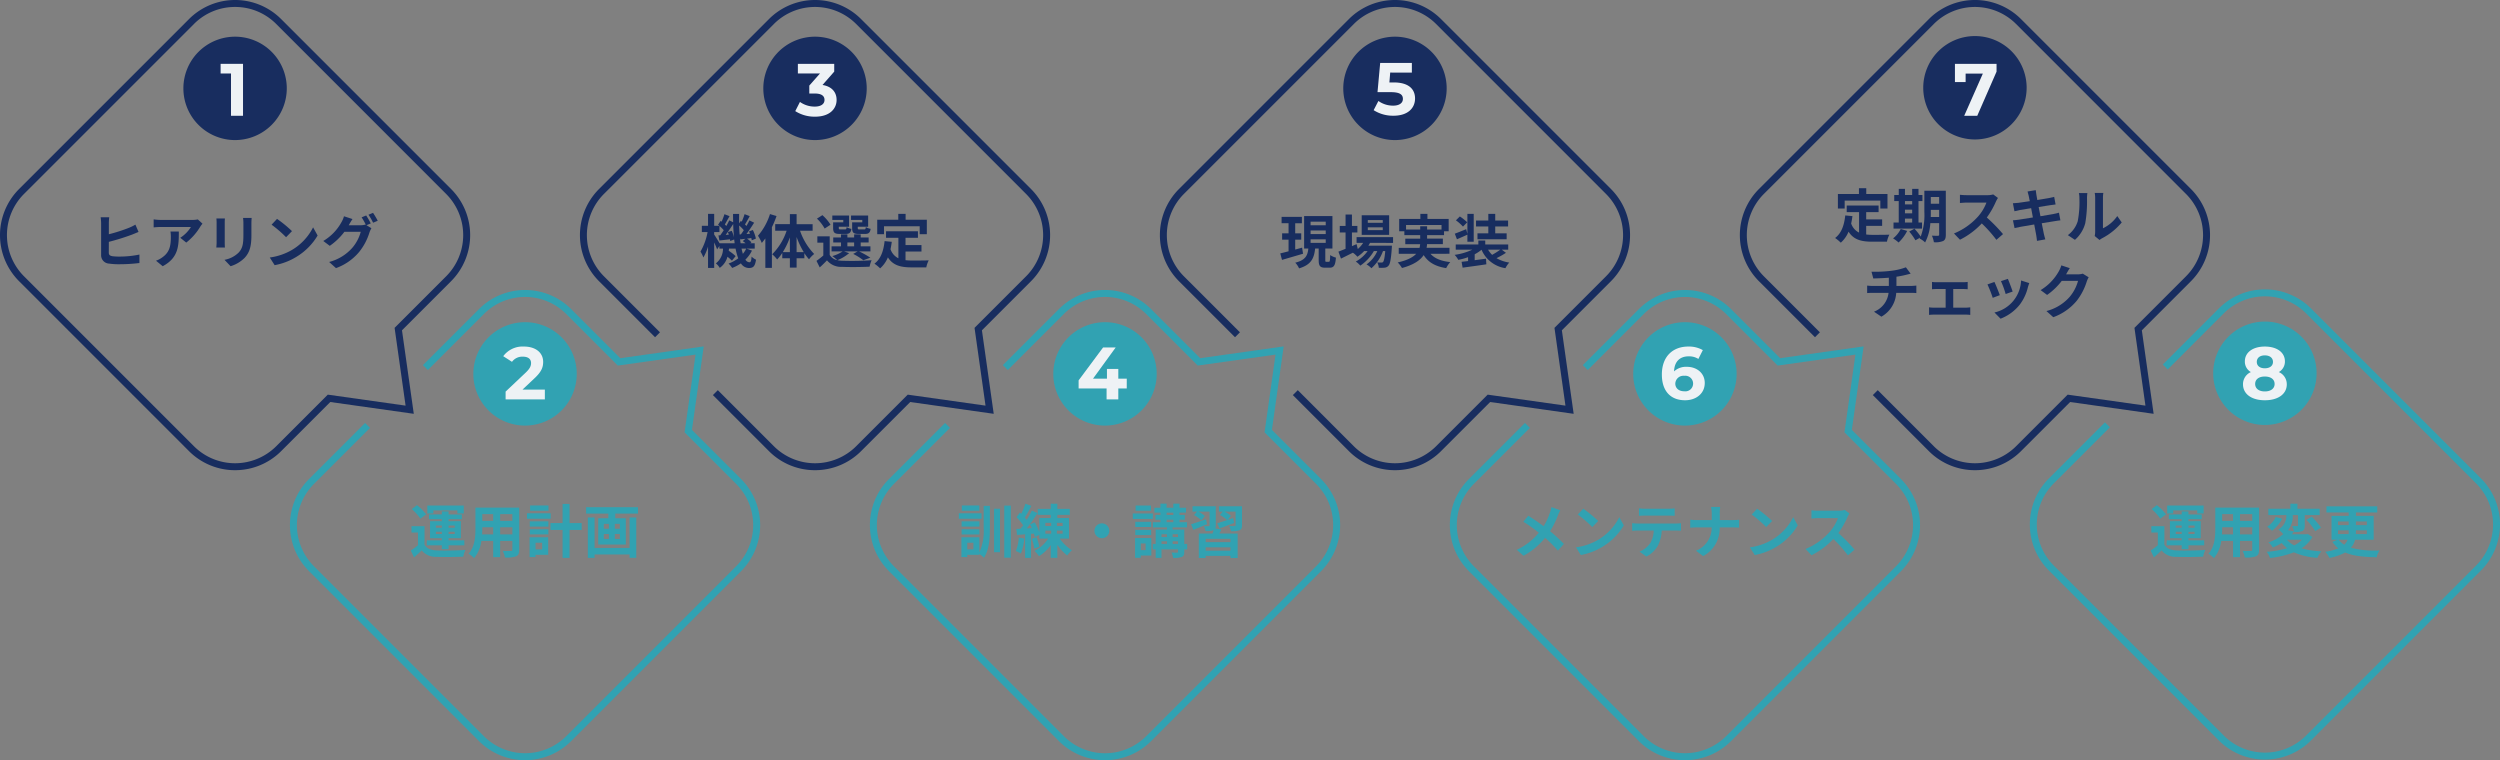 <svg xmlns="http://www.w3.org/2000/svg" xmlns:xlink="http://www.w3.org/1999/xlink" width="630" height="191.562" viewBox="0 0 630 191.562"><rect x="0" y="0" width="630" height="191.562" fill="#808080" stroke="none"/><defs><style>.a{fill:none;}.b{clip-path:url(#a);}.c{fill:#31a2b2;}.d{fill:#182d5f;}.e{fill:#eef2f5;}</style><clipPath id="a"><rect class="a" width="630" height="191.562"/></clipPath></defs><g class="b"><path class="c" d="M299.337,198.521a16.361,16.361,0,0,1-11.606-4.8L244.9,150.886a16.413,16.413,0,0,1,0-23.211l14.128-14.128,1.24,1.24-14.128,14.128a14.659,14.659,0,0,0,0,20.732l42.835,42.835a14.659,14.659,0,0,0,20.732,0l42.836-42.835a14.661,14.661,0,0,0,0-20.732l-13-13,2.768-19.6L322.7,99.08l-13-13a14.659,14.659,0,0,0-20.732,0l-14.128,14.128-1.24-1.24,14.128-14.128a16.413,16.413,0,0,1,23.211,0l12.383,12.383,21.042-2.973L341.4,115.293l12.383,12.382a16.411,16.411,0,0,1,0,23.211l-42.835,42.835a16.36,16.36,0,0,1-11.606,4.8" transform="translate(-20.877 -6.959)"/><path class="c" d="M303.739,114.981a13.028,13.028,0,1,1,13.027-13.028,13.043,13.043,0,0,1-13.027,13.028" transform="translate(-25.279 -7.733)"/><path class="d" d="M383.771,36.18A13.028,13.028,0,1,1,396.8,23.152,13.042,13.042,0,0,1,383.771,36.18" transform="translate(-32.239 -0.88)"/><path class="c" d="M459.4,198.522a16.362,16.362,0,0,1-11.606-4.8l-42.835-42.835a16.431,16.431,0,0,1,0-23.211l14.128-14.128,1.24,1.24L406.2,128.915a14.676,14.676,0,0,0,0,20.732l42.835,42.835a14.675,14.675,0,0,0,20.732,0L512.6,149.647a14.676,14.676,0,0,0,0-20.732l-13-13,2.768-19.6-19.6,2.768-13-13a14.676,14.676,0,0,0-20.732,0l-14.127,14.128-1.24-1.239L447.8,84.84a16.431,16.431,0,0,1,23.211,0L483.39,97.223l21.042-2.973-2.972,21.044,12.383,12.382a16.431,16.431,0,0,1,0,23.211l-42.835,42.835a16.361,16.361,0,0,1-11.606,4.8" transform="translate(-34.797 -6.96)"/><path class="c" d="M463.8,114.981a13.028,13.028,0,1,1,13.028-13.028A13.043,13.043,0,0,1,463.8,114.981" transform="translate(-39.198 -7.733)"/><path class="d" d="M543.844,36.009a13.028,13.028,0,1,1,13.028-13.027,13.043,13.043,0,0,1-13.028,13.027" transform="translate(-46.158 -0.865)"/><path class="c" d="M619.475,198.351a16.362,16.362,0,0,1-11.606-4.8l-42.835-42.835a16.431,16.431,0,0,1,0-23.211l14.129-14.128,1.24,1.24-14.128,14.128a14.676,14.676,0,0,0,0,20.732l42.835,42.835a14.674,14.674,0,0,0,20.731,0l42.836-42.835a14.676,14.676,0,0,0,0-20.732L629.841,85.909a14.676,14.676,0,0,0-20.731,0l-14.127,14.128-1.24-1.239,14.127-14.128a16.431,16.431,0,0,1,23.212,0L673.916,127.5a16.431,16.431,0,0,1,0,23.211l-42.835,42.835a16.36,16.36,0,0,1-11.606,4.8" transform="translate(-48.716 -6.945)"/><path class="c" d="M623.876,114.81A13.028,13.028,0,1,1,636.9,101.781a13.043,13.043,0,0,1-13.028,13.028" transform="translate(-53.117 -7.718)"/><path class="d" d="M59.241,118.489a16.36,16.36,0,0,1-11.606-4.8L4.8,70.854a16.431,16.431,0,0,1,0-23.211L47.635,4.807a16.413,16.413,0,0,1,23.211,0l42.835,42.835a16.431,16.431,0,0,1,0,23.211L101.3,83.237l2.973,21.042-21.043-2.972L70.847,113.689a16.368,16.368,0,0,1-11.606,4.8m0-116.736A14.561,14.561,0,0,0,48.875,6.047L6.039,48.883a14.677,14.677,0,0,0,0,20.732L48.875,112.45a14.676,14.676,0,0,0,20.732,0l13-13,19.6,2.768-2.768-19.6,13-13a14.677,14.677,0,0,0,0-20.732L69.607,6.047A14.561,14.561,0,0,0,59.241,1.753" transform="translate(0 0)"/><path class="d" d="M63.642,36.18A13.028,13.028,0,1,1,76.67,23.152,13.043,13.043,0,0,1,63.642,36.18" transform="translate(-4.401 -0.88)"/><path class="d" d="M219.305,118.489a16.36,16.36,0,0,1-11.606-4.8L193.571,99.562l1.24-1.24,14.128,14.128a14.674,14.674,0,0,0,20.732,0l13-13,19.6,2.769-2.768-19.6,13-13a14.678,14.678,0,0,0,0-20.732L229.671,6.047a14.658,14.658,0,0,0-20.732,0L166.1,48.883a14.678,14.678,0,0,0,0,20.732l14.128,14.128-1.239,1.24L164.864,70.854a16.431,16.431,0,0,1,0-23.211L207.7,4.807a16.413,16.413,0,0,1,23.211,0l42.835,42.835a16.431,16.431,0,0,1,0,23.211L261.363,83.237l2.973,21.043-21.043-2.972-12.383,12.382a16.364,16.364,0,0,1-11.606,4.8" transform="translate(-13.919)"/><path class="d" d="M379.37,118.489a16.36,16.36,0,0,1-11.606-4.8L353.636,99.562l1.24-1.24L369,112.45a14.674,14.674,0,0,0,20.732,0l13-13,19.6,2.769-2.768-19.6,13-13a14.678,14.678,0,0,0,0-20.732L389.736,6.047a14.658,14.658,0,0,0-20.732,0L326.168,48.883a14.678,14.678,0,0,0,0,20.732L340.3,83.743l-1.239,1.24L324.929,70.854a16.431,16.431,0,0,1,0-23.211L367.764,4.807a16.413,16.413,0,0,1,23.211,0l42.835,42.835a16.431,16.431,0,0,1,0,23.211L421.428,83.237,424.4,104.28l-21.043-2.972-12.383,12.382a16.364,16.364,0,0,1-11.606,4.8" transform="translate(-27.837)"/><path class="d" d="M539.443,118.489a16.36,16.36,0,0,1-11.606-4.8L513.709,99.562l1.24-1.24,14.128,14.128a14.675,14.675,0,0,0,20.732,0l13-13,19.6,2.769-2.768-19.6,13-13a14.678,14.678,0,0,0,0-20.732L549.809,6.047a14.659,14.659,0,0,0-20.732,0L486.241,48.883a14.678,14.678,0,0,0,0,20.732l14.128,14.128-1.239,1.24L485,70.854a16.431,16.431,0,0,1,0-23.211L527.837,4.807a16.413,16.413,0,0,1,23.212,0l42.835,42.835a16.431,16.431,0,0,1,0,23.211L581.5,83.237l2.973,21.043-21.043-2.972-12.383,12.382a16.364,16.364,0,0,1-11.606,4.8" transform="translate(-41.757)"/><path class="d" d="M223.706,36.18a13.028,13.028,0,1,1,13.027-13.027A13.043,13.043,0,0,1,223.706,36.18" transform="translate(-18.32 -0.88)"/><path class="c" d="M139.272,198.521a16.36,16.36,0,0,1-11.606-4.8L84.831,150.886a16.413,16.413,0,0,1,0-23.211l14.129-14.128,1.239,1.24L86.07,128.915a14.66,14.66,0,0,0,0,20.732l42.835,42.835a14.675,14.675,0,0,0,20.732,0l42.835-42.835a14.66,14.66,0,0,0,0-20.732l-13-13,2.768-19.6-19.6,2.768-13-13a14.658,14.658,0,0,0-20.732,0l-14.128,14.128-1.24-1.24,14.128-14.128a16.413,16.413,0,0,1,23.211,0l12.383,12.383L184.3,94.249l-2.973,21.044,12.383,12.382a16.413,16.413,0,0,1,0,23.211l-42.835,42.835a16.36,16.36,0,0,1-11.606,4.8" transform="translate(-6.959 -6.959)"/><path class="c" d="M143.674,114.981A13.028,13.028,0,1,1,156.7,101.952a13.042,13.042,0,0,1-13.028,13.028" transform="translate(-11.361 -7.733)"/><path class="e" d="M66.535,17.62V30.708H63.507V20.051H60.889V17.62Z" transform="translate(-5.295 -1.532)"/><path class="e" d="M149.382,106.49v2.469h-9.891V107l5.048-4.768c1.16-1.1,1.365-1.775,1.365-2.411,0-1.028-.71-1.626-2.094-1.626A3.2,3.2,0,0,0,141.1,99.5l-2.207-1.422a6.081,6.081,0,0,1,5.2-2.431c2.916,0,4.861,1.5,4.861,3.871,0,1.272-.355,2.431-2.188,4.132l-3.01,2.841Z" transform="translate(-12.078 -8.317)"/><path class="e" d="M229.91,26.707c0,2.206-1.7,4.226-5.422,4.226a9.008,9.008,0,0,1-4.993-1.4l1.178-2.318a6.359,6.359,0,0,0,3.74,1.178c1.515,0,2.449-.617,2.449-1.683,0-.992-.729-1.609-2.449-1.609h-1.384v-2l2.693-3.048h-5.571V17.62h9.161v1.963l-2.955,3.365c2.356.373,3.553,1.832,3.553,3.758" transform="translate(-19.087 -1.532)"/><path class="e" d="M389.56,26.334c0,2.318-1.7,4.338-5.441,4.338a9.054,9.054,0,0,1-4.993-1.4l1.2-2.318a6.3,6.3,0,0,0,3.721,1.178c1.515,0,2.45-.635,2.45-1.7,0-1.029-.674-1.7-3.048-1.7H380.1l.673-7.366h7.984v2.431H383.3l-.205,2.487h1.066c3.87,0,5.4,1.738,5.4,4.057" transform="translate(-32.968 -1.51)"/><path class="e" d="M550.05,17.62v1.963l-4.861,11.125H541.9l4.693-10.62h-4.338v2.131h-2.693v-4.6Z" transform="translate(-46.918 -1.532)"/><path class="e" d="M469.483,104.827c0,2.673-2.188,4.356-4.954,4.356-3.609,0-5.853-2.263-5.853-6.488,0-4.524,2.73-7.049,6.674-7.049a7.068,7.068,0,0,1,3.647.9l-1.122,2.224a4.314,4.314,0,0,0-2.45-.655c-2.188,0-3.589,1.29-3.683,3.8a4.417,4.417,0,0,1,3.235-1.16c2.524,0,4.506,1.608,4.506,4.076m-2.935.15a1.973,1.973,0,0,0-2.225-1.963,2.047,2.047,0,0,0-2.263,1.963c0,1.122.842,1.944,2.3,1.944a1.956,1.956,0,0,0,2.188-1.944" transform="translate(-39.885 -8.317)"/><path class="e" d="M309.827,106.232H307.7v2.748h-2.954v-2.748h-7.05v-2.038l6.17-8.3h3.178l-5.721,7.871h3.515v-2.45H307.7v2.45h2.131Z" transform="translate(-25.886 -8.338)"/><path class="e" d="M630.105,105.164c0,2.468-2.207,4.02-5.535,4.02-3.309,0-5.5-1.552-5.5-4.02a3.325,3.325,0,0,1,1.982-3.084,3.027,3.027,0,0,1-1.515-2.693c0-2.3,2.057-3.739,5.029-3.739,3.01,0,5.067,1.44,5.067,3.739a3.045,3.045,0,0,1-1.533,2.693,3.313,3.313,0,0,1,2,3.084m-3.066-.094c0-1.159-.954-1.869-2.469-1.869-1.5,0-2.43.71-2.43,1.869s.934,1.888,2.43,1.888c1.515,0,2.469-.728,2.469-1.888m-4.488-5.552c0,.991.785,1.608,2.019,1.608,1.253,0,2.057-.617,2.057-1.608,0-1.028-.823-1.645-2.057-1.645-1.215,0-2.019.617-2.019,1.645" transform="translate(-53.833 -8.317)"/></g><g class="b"><path class="d" d="M29.832,68.864c0,.628.292.789.935.921a13.886,13.886,0,0,0,1.7.087,24.653,24.653,0,0,0,5.086-.511v2.134a41.523,41.523,0,0,1-5.2.308,16.251,16.251,0,0,1-2.455-.162,2.1,2.1,0,0,1-2-2.191V61.484a12.293,12.293,0,0,0-.117-1.52h2.163a11.072,11.072,0,0,0-.1,1.52v2.762a41.222,41.222,0,0,0,5.1-1.637,12.293,12.293,0,0,0,1.593-.789l.789,1.842c-.57.234-1.213.511-1.71.7a57.945,57.945,0,0,1-5.772,1.8Z" transform="translate(-2.415 -5.214)"/><path class="d" d="M54.716,61.637a7.356,7.356,0,0,0-.57.76,14.728,14.728,0,0,1-3.523,4l-1.506-1.213a8.707,8.707,0,0,0,2.69-2.718H44.193c-.614,0-1.1.044-1.783.1V60.54a11.6,11.6,0,0,0,1.783.146h7.878a7.278,7.278,0,0,0,1.475-.131Zm-5.963,1.972c0,3.625-.073,6.606-4.063,8.74L43,70.961a5.8,5.8,0,0,0,1.535-.8c1.855-1.286,2.207-2.835,2.207-5.233a8.109,8.109,0,0,0-.1-1.315Z" transform="translate(-3.688 -5.264)"/><path class="d" d="M61.869,60.287c-.029.321-.044.644-.044,1.11v4.94c0,.365.015.935.044,1.271H59.706c.015-.278.073-.848.073-1.286V61.4a9.948,9.948,0,0,0-.058-1.11Zm6.737-.131c-.029.409-.058.877-.058,1.462v2.893c0,3.142-.614,4.487-1.695,5.685A8.491,8.491,0,0,1,63.3,72.315l-1.535-1.607a6.85,6.85,0,0,0,3.581-1.842c.993-1.1,1.183-2.192,1.183-4.472V61.618a10.313,10.313,0,0,0-.088-1.462Z" transform="translate(-5.192 -5.231)"/><path class="d" d="M80.056,68.231a13.858,13.858,0,0,0,5.319-5.686l1.14,2.061a15.55,15.55,0,0,1-5.408,5.408,15.843,15.843,0,0,1-5.422,2.061l-1.227-1.93a15.056,15.056,0,0,0,5.6-1.914m0-4.735-1.491,1.535a30.314,30.314,0,0,0-3.653-3.157l1.373-1.462A30.559,30.559,0,0,1,80.056,63.5" transform="translate(-6.475 -5.253)"/><path class="d" d="M100.113,61.86l1.243.76a6.1,6.1,0,0,0-.483,1.038,14.746,14.746,0,0,1-2.557,4.881,13.61,13.61,0,0,1-5.889,4.136L90.7,71.126A11.682,11.682,0,0,0,96.591,67.5a10.319,10.319,0,0,0,2.075-3.975H94.545a16.036,16.036,0,0,1-3.683,3.537l-1.637-1.227a12.509,12.509,0,0,0,4.56-4.691,6.359,6.359,0,0,0,.657-1.535l2.148.7c-.351.511-.73,1.17-.906,1.491l-.044.073h2.937A4.567,4.567,0,0,0,99.85,61.7l.1.059a16.953,16.953,0,0,0-1.066-1.885l1.154-.467a21.288,21.288,0,0,1,1.154,2Zm1.652-3.113a20.88,20.88,0,0,1,1.183,1.989l-1.169.5a13.787,13.787,0,0,0-1.17-2.017Z" transform="translate(-7.759 -5.108)"/><path class="d" d="M206.309,68.286a8.412,8.412,0,0,1-1.652,2.263,1.23,1.23,0,0,0,.98.673c.365,0,.5-.277.57-1.432a4.162,4.162,0,0,0,1.125.789c-.263,1.652-.672,2.09-1.811,2.09a2.41,2.41,0,0,1-2-1.17,10.536,10.536,0,0,1-2.207,1.155,6.461,6.461,0,0,0-.906-1.11,9.064,9.064,0,0,0,2.44-1.316,13.443,13.443,0,0,1-.672-2.456h-1.652c-.015.191-.043.38-.073.555a11.606,11.606,0,0,1,1.739,1.346l-.935,1.155a9.17,9.17,0,0,0-1.126-.994,4.99,4.99,0,0,1-1.944,2.806,4.041,4.041,0,0,0-.979-1.14,4.651,4.651,0,0,0,1.8-3.727H198.1v-.656l-.584.863c-.146-.439-.438-1.111-.73-1.755v6.431h-1.549V67.262a12.519,12.519,0,0,1-1.169,2.748,10.019,10.019,0,0,0-.731-1.477,15.329,15.329,0,0,0,1.783-4.924h-1.446V62.031h1.563V59.02h1.549v3.011h1.3c-.1-.1-.22-.19-.322-.278l.644-.95.248.19a16.253,16.253,0,0,0,.716-1.885l1.286.5c-.41.7-.834,1.5-1.184,2.09.131.13.263.263.365.38.292-.5.541-.979.745-1.418l.98.481c-.015-.687-.029-1.387-.029-2.1h1.535c-.015.818-.015,1.607,0,2.382l.424-.614.234.175a14.472,14.472,0,0,0,.716-1.885l1.3.5c-.409.731-.833,1.52-1.2,2.09l.38.38c.278-.481.541-.979.746-1.4l1.183.585c-.584.92-1.286,1.987-1.929,2.85l.877-.059c-.073-.2-.161-.409-.248-.6l.979-.351a8.991,8.991,0,0,1,.761,2.163l-1.038.438a5.722,5.722,0,0,0-.117-.57l-1.082.146a5.658,5.658,0,0,1,1.111.921l-.278.247H207v1.344H204.95Zm-4.37-1.857c-.029-.307-.073-.628-.117-.95l-.993.394c-.015-.131-.029-.278-.059-.438-.95.1-1.855.218-2.674.307l-.234-1.286.453-.028c.278-.38.585-.819.877-1.286a9.445,9.445,0,0,0-1.082-1.082v1.549H196.78v.629c.307.452,1.008,1.578,1.36,2.191Zm-.73-3.126a8.681,8.681,0,0,1,.57,1.636c-.1-1.066-.175-2.192-.2-3.361-.584.906-1.272,1.928-1.9,2.747l.79-.059c-.074-.234-.147-.453-.234-.657Zm2.309.89c.234-.307.482-.672.73-1.052a9.813,9.813,0,0,0-1.169-1.183c.015.789.058,1.535.117,2.263Zm1.169,2.236a7.8,7.8,0,0,0-.7-.54l.657-.57c-.453.043-.876.1-1.286.145l-.088-.41c.044.483.1.936.175,1.374Zm-1.008,1.344c.1.483.219.936.336,1.33a6,6,0,0,0,.847-1.33Z" transform="translate(-16.811 -5.132)"/><path class="d" d="M213.88,59.581a25.869,25.869,0,0,1-1.171,2.82V72.646h-1.651V65.222c-.293.394-.6.789-.892,1.139a10.453,10.453,0,0,0-.964-1.812,15.38,15.38,0,0,0,3.025-5.465Zm5.919,3.7a15.76,15.76,0,0,0,3.565,5.86,7.087,7.087,0,0,0-1.3,1.344,13.287,13.287,0,0,1-1.17-1.549v1.286h-1.958v2.353h-1.695V70.219h-1.915V68.875a10.883,10.883,0,0,1-1.3,1.652,7.1,7.1,0,0,0-1.244-1.316,14.95,14.95,0,0,0,3.64-5.933h-2.879V61.627h3.7V59.1h1.695v2.528h4.034v1.652Zm-2.558,5.392V64.959a19.016,19.016,0,0,1-1.782,3.712Zm3.493,0a21.363,21.363,0,0,1-1.8-3.815v3.815Z" transform="translate(-18.192 -5.138)"/><path class="d" d="M233.575,68.96a10.626,10.626,0,0,1-2.952,1.768,5.909,5.909,0,0,0,1.2.147,71.347,71.347,0,0,0,7.424-.131,7.242,7.242,0,0,0-.511,1.622c-1.856.1-5.087.132-6.913.044a4.589,4.589,0,0,1-3.829-1.637c-.555.585-1.125,1.155-1.827,1.783l-.818-1.651c.526-.38,1.169-.863,1.725-1.359V66.314h-1.506V64.722h3.113V69.4a2.817,2.817,0,0,0,1.885,1.316,10.259,10.259,0,0,0-1.227-1.023,9.043,9.043,0,0,0,2.587-1.171h-2.777V67.236h2.381v-.964h-1.958V65h1.958v-.775h1.608V65h1.7v-.775h1.652V65h2v1.272h-2v.964h2.455v1.286h-2.85a22.05,22.05,0,0,1,2.82,1.579l-1.769.644A14.634,14.634,0,0,0,234.6,69.15l1.11-.629h-3.4Zm-6.167-6.2a10.308,10.308,0,0,0-1.944-2.5l1.373-.877a10.445,10.445,0,0,1,2.047,2.411Zm4.691-2.178h-2.762v-1.1h4.224v2.82h-2.588v.307c0,.308.058.365.439.365h1.125c.292,0,.351-.088.409-.57a3.415,3.415,0,0,0,1.2.438c-.146.993-.541,1.272-1.418,1.272h-1.535c-1.286,0-1.651-.336-1.651-1.506V61.2H232.1Zm1.037,6.65h1.7v-.965h-1.7Zm3.756-6.65h-2.835v-1.1h4.311v2.82h-2.617V62.6c0,.322.074.38.438.38h1.184c.292,0,.351-.088.409-.584a3.731,3.731,0,0,0,1.213.438c-.146,1.008-.526,1.286-1.447,1.286h-1.564c-1.315,0-1.651-.336-1.651-1.506V61.2h2.557Z" transform="translate(-19.595 -5.164)"/><path class="d" d="M249.18,70.7a15.119,15.119,0,0,0,1.666.089c.79,0,3.2,0,4.18-.045a6.515,6.515,0,0,0-.614,1.769h-3.654c-2.7,0-4.706-.438-6.021-2.528a7.47,7.47,0,0,1-1.958,2.777,10.7,10.7,0,0,0-1.433-1.183c1.579-1.17,2.294-3.186,2.557-5.686l1.812.175c-.088.657-.19,1.271-.321,1.856a3.932,3.932,0,0,0,1.988,2.294v-5.16h-3.113V63.406h8.038v1.651H249.18v1.827H253.2v1.637H249.18Zm-5.422-6.547h-1.71V60.5h5.306V59.036H249.2V60.5h5.349v3.653h-1.8v-2h-8.988Z" transform="translate(-20.987 -5.134)"/><path class="d" d="M359.092,69.127c-1.841.541-3.8,1.111-5.3,1.549l-.439-1.636c.585-.132,1.3-.322,2.09-.528V65.576h-1.622V63.982h1.622V61.439h-1.754V59.833H358.8v1.607h-1.681v2.543h1.52v1.594h-1.52v2.5c.57-.162,1.169-.322,1.739-.482Zm6.489,2.032c.263,0,.321-.234.351-1.7a4.469,4.469,0,0,0,1.446.644c-.145,2-.526,2.543-1.607,2.543h-1.1c-1.344,0-1.637-.5-1.637-1.973V67.813h-.891c-.263,2.381-.935,4.078-4.048,5a5.158,5.158,0,0,0-.964-1.432c2.645-.658,3.113-1.856,3.3-3.565h-1.066V59.628H366.5v8.185h-1.8v2.864c0,.424.029.482.277.482Zm-4.589-9.207h3.815v-.906h-3.815Zm0,2.221h3.815v-.906h-3.815Zm0,2.222h3.815v-.906h-3.815Z" transform="translate(-30.726 -5.185)"/><path class="d" d="M377.363,66.358c-.117.234-.264.467-.409.7h5.933s-.015.394-.029.6c-.2,2.85-.438,4.018-.833,4.442a1.367,1.367,0,0,1-.965.5,9.089,9.089,0,0,1-1.476.028,3.464,3.464,0,0,0-.394-1.359c.467.044.847.044,1.037.044a.5.5,0,0,0,.438-.161c.2-.219.38-.965.541-2.733h-.57a10.419,10.419,0,0,1-2.924,4.326,4.764,4.764,0,0,0-1.227-.964,8.055,8.055,0,0,0,2.718-3.362h-.863a11.164,11.164,0,0,1-3.419,3.669,5.117,5.117,0,0,0-1.14-1.024,8.81,8.81,0,0,0,2.981-2.645h-.876a9.067,9.067,0,0,1-1.7,1.432,6.048,6.048,0,0,0-1.139-1.023c-1.052.526-2.1,1.053-3,1.491l-.643-1.754c.5-.19,1.11-.438,1.8-.716V63.728h-1.461V62.091h1.461V59.212h1.608v2.879h1.373v1.637h-1.373v3.449l1.169-.512.307,1.242a7.1,7.1,0,0,0,1.345-1.549h-1.652V64.9h9.193v1.461Zm4.823-2.017h-6.913V59.4h6.913ZM380.578,60.6h-3.77v.7h3.77Zm0,1.842h-3.77v.7h3.77Z" transform="translate(-32.123 -5.149)"/><path class="d" d="M394.022,69.09c1.038,1.17,2.674,1.843,4.984,2.09a6.744,6.744,0,0,0-1.024,1.521c-2.777-.44-4.516-1.477-5.671-3.289-.862,1.3-2.484,2.454-5.465,3.259a7.118,7.118,0,0,0-1.081-1.4c2.455-.554,3.858-1.315,4.662-2.178h-4.4v-1.5h5.246a6.686,6.686,0,0,0,.146-.921h-3.742v-1.4h3.756v-.877h-3.99V63.42h-1.3V60.308h5.334V59.036h1.783v1.272h5.349V63.42h-1.169v.964h-4.268v.877h3.974v1.4H393.16a4.967,4.967,0,0,1-.117.921h5.772v1.5Zm-2.587-6.109v-.832h1.739v.832h3.638V61.826h-8.944v1.155Z" transform="translate(-33.545 -5.134)"/><path class="d" d="M414.41,68.841a20.122,20.122,0,0,1-2.382,1.345,8.97,8.97,0,0,0,3.216,1.11,6.25,6.25,0,0,0-.965,1.417,7.805,7.805,0,0,1-6.022-4.646,9.33,9.33,0,0,1-1.724,1.139V70.7l2.85-.38.088,1.418c-2.09.322-4.355.614-5.978.848l-.263-1.476c.482-.058,1.038-.117,1.637-.19v-.98a15.29,15.29,0,0,1-2.47.673,5.938,5.938,0,0,0-.92-1.257,15.35,15.35,0,0,0,4.442-1.3h-4.164V66.736h5.7v-.993h1.739v.993h5.788v1.316h-1.622Zm-9.718-4.574c-.876.409-1.812.8-2.63,1.17l-.541-1.418c.746-.263,1.783-.688,2.865-1.14l.307,1.2V59.019h1.593v7.03h-1.593Zm-1.111-2.032a10.854,10.854,0,0,0-1.782-1.579l.993-.979a12.487,12.487,0,0,1,1.856,1.475Zm6.387-.029h-3.1V60.7h3.1V59.019h1.739V60.7h3.244v1.506h-3.244v1.724h2.879V65.42h-7.351V63.929h2.733Zm-.058,5.846a5.5,5.5,0,0,0,1.023,1.3,19.761,19.761,0,0,0,2.046-1.3Z" transform="translate(-34.911 -5.132)"/><path class="d" d="M514.321,63.611a15.117,15.117,0,0,0,1.666.089c.79,0,3.2,0,4.18-.045a6.517,6.517,0,0,0-.614,1.769H515.9c-2.7,0-4.706-.438-6.021-2.528a7.474,7.474,0,0,1-1.958,2.777,10.7,10.7,0,0,0-1.433-1.183c1.579-1.17,2.294-3.186,2.557-5.686l1.812.175c-.088.657-.19,1.271-.321,1.856a3.933,3.933,0,0,0,1.988,2.294V57.97h-3.113V56.319h8.038V57.97h-3.128V59.8h4.019v1.637h-4.019ZM508.9,57.064h-1.71V53.411h5.306V51.949h1.842v1.462h5.349v3.653h-1.8v-2H508.9Z" transform="translate(-44.042 -4.517)"/><path class="d" d="M526.039,62.721a10.281,10.281,0,0,1-2.162,2.923,9.885,9.885,0,0,0-1.389-1.038,6.758,6.758,0,0,0,1.929-2.368Zm3.742-.585H522.6V60.616h1.316V55.194H522.78v-1.52h1.141V52.125h1.563v1.549H527.3V52.125h1.593v1.549h.993v1.52h-.993v5.423h.891Zm-4.3-6.094H527.3v-.848h-1.812Zm0,2.251H527.3v-.921h-1.812Zm0,2.324H527.3v-.994h-1.812Zm10.3,3.054c0,.862-.161,1.316-.672,1.593a5.04,5.04,0,0,1-2.338.307,6.307,6.307,0,0,0-.5-1.652c.629.044,1.33.029,1.535.029s.292-.073.292-.307V60.762h-2.221a11.994,11.994,0,0,1-1.315,4.867,5.005,5.005,0,0,0-1.374-.979c.044-.089.1-.162.146-.249l-1.213.687a14.577,14.577,0,0,0-1.563-2.207l1.315-.716a15.912,15.912,0,0,1,1.579,1.988,15.552,15.552,0,0,0,.92-6.2V52.592h5.408Zm-1.681-4.457v-1.8H532v.541c0,.38,0,.8-.015,1.256ZM532,55.88h2.1V54.171H532Z" transform="translate(-45.434 -4.533)"/><path class="d" d="M550.382,54.553a6.933,6.933,0,0,0-.512.906,21.446,21.446,0,0,1-2.294,4.02,41.007,41.007,0,0,1,4.078,4.18l-1.667,1.446a33.2,33.2,0,0,0-3.682-4.136,19.265,19.265,0,0,1-5.495,4.106L539.3,63.5A16.564,16.564,0,0,0,545.3,59.3a11.313,11.313,0,0,0,2.177-3.581h-4.954c-.614,0-1.418.089-1.724.1V53.75a16.323,16.323,0,0,0,1.724.1h5.144a5.254,5.254,0,0,0,1.521-.19Z" transform="translate(-46.896 -4.666)"/><path class="d" d="M567.529,60.091c-.381.029-.98.131-1.535.219-.7.117-1.886.307-3.171.511.234,1.2.438,2.179.526,2.631s.248.964.38,1.432l-2.1.38c-.073-.555-.117-1.052-.2-1.475s-.263-1.433-.5-2.66c-1.491.247-2.865.482-3.493.6s-1.125.219-1.461.307l-.409-1.958c.394-.015,1.052-.1,1.519-.161.673-.1,2.032-.321,3.508-.556l-.438-2.337c-1.287.2-2.412.394-2.865.467-.511.1-.906.19-1.344.308l-.394-2.017c.467-.015.906-.044,1.359-.1.511-.058,1.637-.219,2.893-.424-.117-.614-.219-1.1-.263-1.33-.088-.409-.19-.76-.292-1.111l2.061-.336c.044.292.088.79.161,1.14.029.2.117.687.234,1.345,1.243-.205,2.353-.38,2.88-.482.468-.088,1.023-.205,1.373-.307l.351,1.914c-.321.029-.906.117-1.344.176l-2.924.467.454,2.324c1.315-.219,2.513-.409,3.171-.541.57-.116,1.11-.233,1.49-.351Z" transform="translate(-48.308 -4.563)"/><path class="d" d="M570.728,63.886a6.9,6.9,0,0,0,2.484-3.493,25.189,25.189,0,0,0,.424-5.787,5.327,5.327,0,0,0-.132-1.33h2.148a9.346,9.346,0,0,0-.1,1.315,32.258,32.258,0,0,1-.438,6.284,8.469,8.469,0,0,1-2.6,4.195Zm6.767.218a5.558,5.558,0,0,0,.117-1.082V54.5a6.492,6.492,0,0,0-.117-1.257h2.178a7.421,7.421,0,0,0-.1,1.272V62.16a9.248,9.248,0,0,0,3.61-3.083l1.125,1.608a16.11,16.11,0,0,1-4.954,3.99,3.729,3.729,0,0,0-.643.437Z" transform="translate(-49.629 -4.63)"/><path class="d" d="M526.4,78.472c.307,0,1.008-.058,1.33-.088V80.27c-.4-.029-.892-.058-1.287-.058h-3.785a7.317,7.317,0,0,1-3.741,6.006l-1.856-1.256a5.787,5.787,0,0,0,3.669-4.75H516.71c-.453,0-.994.029-1.374.058V78.385a12.734,12.734,0,0,0,1.345.088H520.8V76.4c-1.4.116-2.938.16-3.917.19l-.453-1.7a34.517,34.517,0,0,0,4.983-.235,15.809,15.809,0,0,0,3.683-.877l1.2,1.608c-.5.117-.877.219-1.125.278a23.384,23.384,0,0,1-2.456.482v2.324Z" transform="translate(-44.812 -6.416)"/><path class="d" d="M541.691,84.3a10.489,10.489,0,0,0,1.111-.089v1.916a7.463,7.463,0,0,0-1.111-.073h-8.067a8.634,8.634,0,0,0-1.2.073V84.215a11.071,11.071,0,0,0,1.2.089H536.6V79.6h-2.28c-.307,0-.833.029-1.155.058V77.815a7.673,7.673,0,0,0,1.155.073h6.694a10.156,10.156,0,0,0,1.14-.073v1.842c-.365-.029-.818-.058-1.14-.058h-2.5V84.3Z" transform="translate(-46.298 -6.767)"/><path class="d" d="M551.649,81.073l-1.782.673a29.672,29.672,0,0,0-1.33-3.376l1.754-.628c.365.745,1.066,2.514,1.359,3.332m7.425-3.04c-.176.468-.263.775-.351,1.067a11.783,11.783,0,0,1-1.987,4.281,11.412,11.412,0,0,1-4.9,3.625l-1.534-1.564a8.619,8.619,0,0,0,6.708-8.067Zm-4.194,2.134-1.754.614a24.3,24.3,0,0,0-1.183-3.245l1.739-.57c.277.628.993,2.528,1.2,3.2" transform="translate(-47.699 -6.693)"/><path class="d" d="M575.323,76.247a5.853,5.853,0,0,0-.482,1.052,15.254,15.254,0,0,1-2.543,4.882,13.783,13.783,0,0,1-5.9,4.121l-1.724-1.55a11.634,11.634,0,0,0,5.889-3.609,10.383,10.383,0,0,0,2.075-3.99h-4.107a16.626,16.626,0,0,1-3.683,3.537l-1.636-1.213a12.872,12.872,0,0,0,4.56-4.7,7.044,7.044,0,0,0,.657-1.535l2.134.7c-.351.511-.716,1.17-.891,1.491l-.044.073h2.937a4.653,4.653,0,0,0,1.272-.176Z" transform="translate(-48.975 -6.368)"/><path class="c" d="M116.843,149.387c.57.979,1.593,1.388,3.084,1.447,1.753.073,5.2.029,7.219-.132a7.887,7.887,0,0,0-.54,1.7c-1.812.088-4.911.117-6.694.044a4.551,4.551,0,0,1-3.785-1.622c-.585.57-1.184,1.126-1.929,1.753l-.818-1.724a17.493,17.493,0,0,0,1.812-1.345v-3.186h-1.637v-1.593h3.288Zm-1.037-6.547a11.418,11.418,0,0,0-2.192-2.426l1.329-.993a12.648,12.648,0,0,1,2.294,2.324Zm5.392,6.709h-3.786v-1.257H121.2v-.54h-2.966v-4.282H121.2v-.512h-3.244v-1.2H121.2V141h1.7v.76h3.346v1.2h-3.346v.512h3.1v4.282h-3.1v.54h3.975v1.257h-3.975v.963h-1.7Zm-2.134-8.038h-1.52v-2h9.179v2h-1.608v-.775h-6.051Zm.643,3.609H121.2v-.57h-1.491Zm1.491,1.009h-1.491v.57H121.2Zm1.7-1.009h1.549v-.57h-1.549Zm1.549,1.009h-1.549v.57h1.549Z" transform="translate(-9.859 -12.123)"/><path class="c" d="M142.09,150.7c0,.935-.2,1.4-.789,1.665a6.787,6.787,0,0,1-2.806.308,6.564,6.564,0,0,0-.556-1.666c.819.044,1.783.029,2.046.029.278,0,.38-.088.38-.351V148.5h-3.083v4.078h-1.753V148.5h-2.982a8.369,8.369,0,0,1-1.842,4.341,6.376,6.376,0,0,0-1.374-1.126c1.593-1.753,1.725-4.355,1.725-6.4v-5.218H142.09Zm-6.561-3.844v-1.8H132.78v.263c0,.468-.015.994-.044,1.535Zm-2.748-3.419h2.747v-1.7H132.78Zm7.585-1.7h-3.083v1.7h3.083Zm0,3.318h-3.083v1.8h3.083Z" transform="translate(-11.246 -12.182)"/><path class="c" d="M151.421,142.81h-5.976v-1.373h5.976Zm-.627,9.09h-3.187v.571H146.1v-4.984h4.693Zm-4.648-8.432h4.691V144.8h-4.691Zm0,2h4.691v1.3h-4.691Zm4.72-4.677h-4.632v-1.315h4.632Zm-3.259,9.749h1.665v-1.681h-1.665Zm11.618-4.91h-3.054v7.044h-1.755v-7.044h-3.054v-1.725h3.054v-4.823h1.755v4.823h3.054Z" transform="translate(-12.647 -12.094)"/><path class="c" d="M174.844,139.98V141.6h-5.729v1.169h2.66v6.62h-6.956v-6.62h2.557V141.6h-5.612V139.98Zm-2.12,2.588h1.681v10.171h-1.681v-.848H163.9v.863h-1.7V142.568h1.7v7.686h8.826Zm-6.488,2.85h1.272v-1.228h-1.272Zm0,2.557h1.272v-1.242h-1.272Zm4.034-3.785H169v1.228h1.272Zm0,2.543H169v1.242h1.272Z" transform="translate(-14.066 -12.172)"/><path class="c" d="M270.357,142.848h-5.714v-1.373h5.714Zm.541-3.244h1.563V145.1c0,2.718-.146,5.495-1.49,7.6a6.933,6.933,0,0,0-1.155-.965v.2h-3.054v.571h-1.476v-4.984h4.53v3.8a13.181,13.181,0,0,0,1.082-6.241Zm-1.067,5.232h-4.5v-1.329h4.5Zm-4.5.672h4.5v1.3h-4.5Zm4.472-4.677h-4.414v-1.315H269.8Zm-1.49,8.068h-1.549v1.681h1.549Zm5.2-8.564h1.5v10.946h-1.5Zm4.224,12.335h-1.652V139.545h1.652Z" transform="translate(-23.012 -12.132)"/><path class="c" d="M282.5,147.8a13.432,13.432,0,0,1-.863,3.771,7.236,7.236,0,0,0-1.271-.614,10.66,10.66,0,0,0,.745-3.39Zm8.93.014a11.02,11.02,0,0,0,3.069,2.938,6.771,6.771,0,0,0-1.183,1.316,11.928,11.928,0,0,1-2.485-2.675v3.26h-1.665v-3.2a10.246,10.246,0,0,1-2.953,2.792,7.709,7.709,0,0,0-1.14-1.33,9.161,9.161,0,0,0,3.463-3.1h-2.251v-.92l-1.139.527c-.044-.249-.131-.541-.219-.863l-.731.058v6.051h-1.49v-5.934l-2.032.161-.175-1.506,1.052-.058c.22-.263.438-.556.658-.863a13.514,13.514,0,0,0-1.666-2.046l.847-1.169c.1.1.219.2.336.307a17.84,17.84,0,0,0,1.053-2.528l1.506.526a32.912,32.912,0,0,1-1.652,2.981c.175.19.336.4.468.571a23.877,23.877,0,0,0,1.316-2.368l1.417.658c-.8,1.228-1.8,2.674-2.718,3.844l1.271-.073c-.145-.322-.307-.644-.467-.936l1.228-.511a13.638,13.638,0,0,1,1.139,2.514v-3.609h2.88v-.8h-3.274v-1.506h3.274v-1.286h1.665v1.286h3.128v1.506h-3.128v.8h2.938v5.187Zm-5.846-.336a11.727,11.727,0,0,1,.717,2.412l-1.3.424a10.053,10.053,0,0,0-.628-2.47Zm2.221-2.834h1.476v-.79H287.81Zm0,1.928h1.476V145.8H287.81Zm4.355-2.719h-1.446v.79h1.446Zm0,1.944h-1.446v.775h1.446Z" transform="translate(-24.38 -12.09)"/><path class="c" d="M303.94,144.446a1.871,1.871,0,1,1-1.871,1.871,1.884,1.884,0,0,1,1.871-1.871" transform="translate(-26.267 -12.56)"/><path class="c" d="M317.7,142.864h-5.056V141.49H317.7Zm-.38,9.221h-2.66v.571h-1.433v-4.984h4.092Zm-.044-7.2h-4v-1.3h4Zm-4,.73h4v1.315h-4Zm3.961-4.823h-3.873v-1.315h3.873Zm-2.572,9.924h1.212v-1.666H314.66Zm11.692-.175h-.73v.6c0,.73-.146,1.082-.644,1.3a5.8,5.8,0,0,1-2.177.234,4.934,4.934,0,0,0-.4-1.345c.57.029,1.213.029,1.389.029s.248-.058.248-.234v-.584h-4.165v2.134h-1.462v-2.134h-.73v-1.374h.73v-3.638h2.836V145h-3.537v-1.315h1.9v-.628h-1.257v-1.2h1.257v-.585h-1.52v-1.227h1.52V139.02h1.549v1.023h1.695V139.02h1.564v1.023h1.637v1.227h-1.637v.585h1.33v1.2h-1.33v.628h1.9V145h-3.639v.527h2.938v3.638h.73Zm-6.474-3.128h1.374v-.687h-1.374Zm0,1.754h1.374v-.687h-1.374Zm1.286-7.307h1.7v-.585h-1.7Zm0,1.827h1.7v-.628h-1.7Zm1.519,3.726h1.36v-.687h-1.36Zm1.36,1.067h-1.36v.687h1.36Z" transform="translate(-27.186 -12.089)"/><path class="c" d="M332.771,144.24c-1.169.512-2.411,1.023-3.449,1.447l-.6-1.417c.95-.293,2.382-.79,3.785-1.272Zm3.639,1.3a12.05,12.05,0,0,1-.57,1.066h4.633v6.153h-1.812v-.526h-6.255v.526h-1.725v-6.153h3.435c.117-.278.219-.584.307-.847l-.044.015a5.663,5.663,0,0,1-1.988.19,4.566,4.566,0,0,0-.438-1.228c.5.016,1.066.016,1.227.016s.22-.059.22-.205v-3.478h-2.821a8.412,8.412,0,0,1,1.623,1.1l-.862,1.11a8.282,8.282,0,0,0-1.856-1.329l.73-.877H329.1v-1.345h5.86v4.838a1.846,1.846,0,0,1-.117.76Zm2.251,2.381h-6.255v.848h6.255Zm0,2.149h-6.255v.848h6.255Zm2.908-5.554c0,.7-.146,1.053-.643,1.272a5.4,5.4,0,0,1-2.134.219,5.244,5.244,0,0,0-.467-1.316c.555.03,1.2.03,1.373.03.191-.015.249-.059.249-.22v-3.434h-2.792a9.2,9.2,0,0,1,1.622,1.037l-.789,1.053c.438-.161.891-.307,1.344-.467l.263,1.242c-1.256.483-2.6.98-3.682,1.374l-.584-1.3c.672-.2,1.563-.482,2.513-.8a9.312,9.312,0,0,0-1.826-1.272l.687-.862h-.951v-1.345h5.817Z" transform="translate(-28.585 -12.15)"/><path class="c" d="M429.593,140.753a11.654,11.654,0,0,0-.6,1.3,20.793,20.793,0,0,1-1.973,3.974,37.983,37.983,0,0,1,3.479,3.216l-1.506,1.681a29.187,29.187,0,0,0-3.23-3.216,18.25,18.25,0,0,1-5.436,4.516l-1.681-1.5a15.946,15.946,0,0,0,5.554-4.312,38.063,38.063,0,0,0-3.917-2.761l1.257-1.506c1.169.73,2.674,1.753,3.858,2.63a15.9,15.9,0,0,0,1.608-3.464,10.69,10.69,0,0,0,.351-1.344Z" transform="translate(-36.404 -12.171)"/><path class="c" d="M440.565,148.231a13.859,13.859,0,0,0,5.319-5.686l1.14,2.061a15.55,15.55,0,0,1-5.408,5.408,15.843,15.843,0,0,1-5.422,2.061l-1.227-1.93a15.058,15.058,0,0,0,5.6-1.914m0-4.735-1.491,1.535a30.315,30.315,0,0,0-3.653-3.157l1.373-1.462a30.565,30.565,0,0,1,3.771,3.084" transform="translate(-37.823 -12.21)"/><path class="c" d="M461.448,144.129a11.245,11.245,0,0,0,1.329-.088v1.9c-.365-.029-.92-.044-1.329-.044h-3.523a9.271,9.271,0,0,1-.935,3.755,7,7,0,0,1-2.938,2.806l-1.71-1.242a6.064,6.064,0,0,0,2.646-2.09,6.279,6.279,0,0,0,.906-3.229h-4.019c-.424,0-.993.029-1.4.058v-1.915c.438.045.95.088,1.4.088Zm-7.7-2c-.511,0-1.125.029-1.563.058V140.3a10.884,10.884,0,0,0,1.549.1h5.875a11.447,11.447,0,0,0,1.578-.1v1.885c-.511-.029-1.066-.058-1.578-.058Z" transform="translate(-39.171 -12.2)"/><path class="c" d="M477.23,143.234c.672,0,1.286-.058,1.593-.089v1.988c-.307-.015-1.023-.058-1.608-.058h-3.288a7.853,7.853,0,0,1-4.165,7.219l-1.812-1.345a6.241,6.241,0,0,0,3.961-5.875h-3.727c-.643,0-1.227.043-1.681.073v-2.017c.438.044,1.038.1,1.622.1h3.8v-1.608a7.305,7.305,0,0,0-.19-1.71h2.324a11.4,11.4,0,0,0-.117,1.725v1.593Z" transform="translate(-40.566 -12.167)"/><path class="c" d="M488.565,148.231a13.858,13.858,0,0,0,5.319-5.686l1.14,2.061a15.55,15.55,0,0,1-5.408,5.408,15.844,15.844,0,0,1-5.422,2.061l-1.227-1.93a15.057,15.057,0,0,0,5.6-1.914m0-4.735-1.491,1.535a30.312,30.312,0,0,0-3.653-3.157l1.373-1.462a30.555,30.555,0,0,1,3.771,3.084" transform="translate(-41.997 -12.21)"/><path class="c" d="M509.405,141.64a6.961,6.961,0,0,0-.512.906,21.444,21.444,0,0,1-2.294,4.02,41,41,0,0,1,4.078,4.18l-1.667,1.446a33.2,33.2,0,0,0-3.682-4.136,19.269,19.269,0,0,1-5.495,4.106l-1.506-1.578a16.565,16.565,0,0,0,5.992-4.195,11.316,11.316,0,0,0,2.177-3.581h-4.954c-.614,0-1.418.089-1.724.1v-2.075a16.329,16.329,0,0,0,1.724.1h5.144a5.258,5.258,0,0,0,1.521-.19Z" transform="translate(-43.333 -12.239)"/><path class="c" d="M597.045,149.387c.57.979,1.593,1.388,3.084,1.447,1.753.073,5.2.029,7.219-.132a7.94,7.94,0,0,0-.54,1.7c-1.812.088-4.911.117-6.694.044a4.551,4.551,0,0,1-3.786-1.622c-.584.57-1.184,1.126-1.929,1.753l-.818-1.724a17.506,17.506,0,0,0,1.813-1.345v-3.186h-1.637v-1.593h3.288Zm-1.037-6.547a11.414,11.414,0,0,0-2.192-2.426l1.33-.993a12.686,12.686,0,0,1,2.3,2.324Zm5.392,6.709h-3.786v-1.257H601.4v-.54h-2.966v-4.282H601.4v-.512h-3.244v-1.2H601.4V141h1.7v.76h3.346v1.2H603.1v.512h3.1v4.282h-3.1v.54h3.975v1.257H603.1v.963h-1.7Zm-2.133-8.038h-1.521v-2h9.179v2h-1.608v-.775h-6.05Zm.643,3.609H601.4v-.57H599.91Zm1.49,1.009h-1.491v.57H601.4Zm1.7-1.009h1.549v-.57H603.1Zm1.549,1.009H603.1v.57h1.549Z" transform="translate(-51.616 -12.123)"/><path class="c" d="M622.292,150.7c0,.935-.2,1.4-.789,1.665a6.786,6.786,0,0,1-2.806.308,6.534,6.534,0,0,0-.556-1.666c.819.044,1.783.029,2.047.029s.38-.088.38-.351V148.5h-3.084v4.078h-1.753V148.5h-2.982a8.375,8.375,0,0,1-1.841,4.341,6.421,6.421,0,0,0-1.374-1.126c1.592-1.753,1.724-4.355,1.724-6.4v-5.218h11.034Zm-6.561-3.844v-1.8h-2.748v.263c0,.468-.015.994-.044,1.535Zm-2.748-3.419h2.747v-1.7h-2.747Zm7.586-1.7h-3.083v1.7h3.083Zm0,3.318h-3.083v1.8h3.083Z" transform="translate(-53.003 -12.182)"/><path class="c" d="M637.116,147.425a8.057,8.057,0,0,1-2.733,2.835,20.815,20.815,0,0,0,5,.76,7.6,7.6,0,0,0-1.008,1.637,16.867,16.867,0,0,1-5.919-1.389,22.465,22.465,0,0,1-6.021,1.433,5.693,5.693,0,0,0-.819-1.564,22.958,22.958,0,0,0,5.13-.906,8.8,8.8,0,0,1-1.359-1.3,14.043,14.043,0,0,1-2.25,1.125,4.658,4.658,0,0,0-1.1-1.286,10.189,10.189,0,0,0,3.727-2.075,6.3,6.3,0,0,0-1.242-1.17,3.894,3.894,0,0,0,2.031-3.638h-4.531v-1.593h5.554v-1.256h1.782v1.256h5.6v1.593H635.2v2.63c0,.731-.118,1.155-.614,1.4a5.183,5.183,0,0,1-2.061.248,5.728,5.728,0,0,0-.482-1.519c.511.014,1.082.014,1.242.014.176,0,.22-.044.22-.19v-2.587h-1.33a5.6,5.6,0,0,1-1.213,3.828l1.534.307c-.175.234-.351.468-.541.7h3.726l.307-.058Zm-7.6-4.619a9.066,9.066,0,0,1-2.572,3.025,10.567,10.567,0,0,0-1.2-1.008,6.131,6.131,0,0,0,2.148-2.455Zm1.155,5.291a6.224,6.224,0,0,0,1.871,1.432,7.214,7.214,0,0,0,1.987-1.432Zm6.284-5.788a17.119,17.119,0,0,1,2.324,2.733l-1.447.892a15.613,15.613,0,0,0-2.22-2.85Z" transform="translate(-54.401 -12.09)"/><path class="c" d="M649.286,148.158a4.8,4.8,0,0,1-1.066,2.032,23.909,23.909,0,0,0,7.263.672,4.2,4.2,0,0,0-.745,1.725c-3.172-.073-5.861-.293-7.951-1.213a13.186,13.186,0,0,1-3.961,1.373,8.078,8.078,0,0,0-1.052-1.549,14.213,14.213,0,0,0,3.3-.862,7.049,7.049,0,0,1-1.506-1.637l1.329-.541h-1.549v-6.007h4.327v-.862h-5.6V139.74h12.8v1.549H649.5v.862h4.472v6.007Zm-4.3-3.669h2.689v-.935h-2.689Zm0,2.251h2.675c.015-.161.015-.321.015-.482v-.468h-2.69Zm.147,1.418a5.55,5.55,0,0,0,1.417,1.272,3.2,3.2,0,0,0,.847-1.272Zm7.116-2.368H649.5v.483c0,.146,0,.307-.014.467h2.761Zm-2.747-1.3h2.747v-.935H649.5Z" transform="translate(-55.806 -12.151)"/></g></svg>